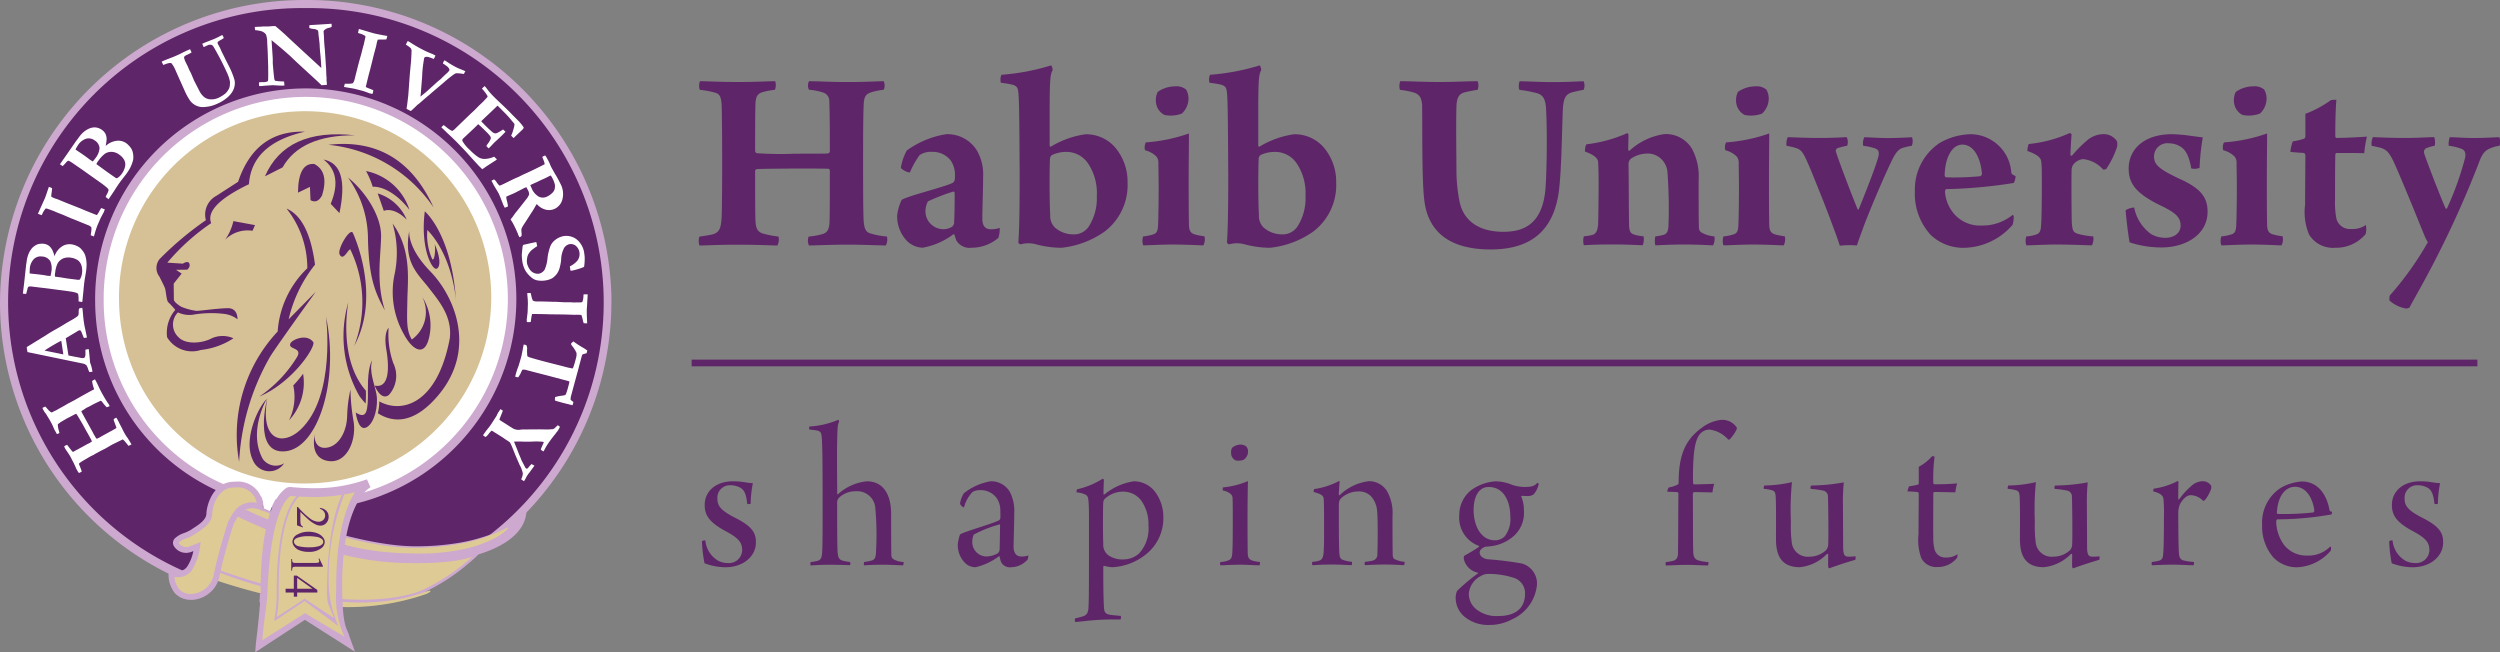<svg xmlns="http://www.w3.org/2000/svg" width="224.098" height="58.47" viewBox="0 0 224.098 58.47">
  <rect x="0" y="0" width="224.098" height="58.47" fill="#808080" stroke="none"/>
  <g id="HU-Logo-HUFC" transform="translate(-72.375 -16)">
    <g id="Group_1888" data-name="Group 1888" transform="translate(72.375 16)">
      <path id="Path_1" data-name="Path 1" d="M54.809,26.8c0-.06,0-.126,0-.183A27.261,27.261,0,0,0,27.411,0,27.272,27.272,0,0,0,.007,26.615v.141C0,26.874,0,26.99,0,27.112v.4a1.316,1.316,0,0,1,.007.174A27.157,27.157,0,0,0,18.946,52.971a3.545,3.545,0,0,0,.751-1.34l.007-.015v-.043c.056-.268.127-.549.2-.888l.048-.168c.342-1.4.753-2.707.759-2.727.1-.352.19-.625.264-.808a4.9,4.9,0,0,1,.533-.88,1.413,1.413,0,0,1,1.154-.549,1.932,1.932,0,0,1,.609.1l.377.155-.018-.4a2.779,2.779,0,0,0-.043-.4A18.49,18.49,0,0,1,19,43.4v-.086A18.084,18.084,0,0,1,21.827,9.824L21.8,9.75a18.641,18.641,0,0,1,14,1.137v.082a18.093,18.093,0,0,1-2.818,33.5l.022.076a18.483,18.483,0,0,1-8.5.634c-1.017,2.091-1.2,5.561-1.2,7.749,0,.283-.019.654-.048,1.06a27.937,27.937,0,0,0,4.149.309A27.257,27.257,0,0,0,54.8,27.69c0-.048,0-.091,0-.141,0-.117.008-.232.008-.357v-.08C54.817,27,54.809,26.9,54.809,26.8Z" transform="translate(0)" fill="#cda8cf"/>
      <path id="Path_2" data-name="Path 2" d="M34.68,7.93a26.348,26.348,0,0,0-7.995,51.556,4.106,4.106,0,0,0,.277-.65l.007-.015v-.043c.056-.268.127-.549.2-.888l.048-.168c.342-1.4.753-2.707.759-2.727.1-.352.19-.625.264-.808a4.9,4.9,0,0,1,.533-.88,1.414,1.414,0,0,1,1.154-.549,1.932,1.932,0,0,1,.61.1l.377.155-.018-.4a2.351,2.351,0,0,0-.381-1.261l1.757.152-.008.074c-1.449,1.878-1.689,6.051-1.689,8.551,0,.073,0,.164-.006.248a27.136,27.136,0,0,0,4.108.312,26.381,26.381,0,1,0,0-52.758Z" transform="translate(-7.268 -7.205)" fill="#5e2568"/>
      <path id="Path_3" data-name="Path 3" d="M93.27,111.8a18.879,18.879,0,1,1,18.881,18.578A18.733,18.733,0,0,1,93.27,111.8" transform="translate(-84.74 -84.694)" fill="#cda8cf" fill-rule="evenodd"/>
      <path id="Path_4" data-name="Path 4" d="M216.692,491.5c0-2.5.237-6.677,1.67-8.552l.008-.074-1.738-.152a2.37,2.37,0,0,1,.377,1.261l.017.4-.373-.155a1.9,1.9,0,0,0-.6-.1,1.392,1.392,0,0,0-1.141.549,4.9,4.9,0,0,0-.527.88c-.073.183-.159.457-.261.808-.006.02-.413,1.328-.751,2.727l-.048.168c-.069.337-.138.62-.194.888v.043Z" transform="translate(-193.399 -438.571)" fill="#fff" fill-rule="evenodd"/>
      <path id="Path_5" data-name="Path 5" d="M101.62,119.426a18.116,18.116,0,1,1,18.117,17.809,17.971,17.971,0,0,1-18.117-17.809" transform="translate(-92.326 -92.317)" fill="#fff" fill-rule="evenodd"/>
      <path id="Path_6" data-name="Path 6" d="M116.67,131.989a16.684,16.684,0,1,1,16.68,16.384,16.533,16.533,0,0,1-16.68-16.384" transform="translate(-106 -105.036)" fill="#d5c195" fill-rule="evenodd"/>
      <path id="Path_7" data-name="Path 7" d="M156.069,137.269a19.2,19.2,0,0,0-3.925,3.537l1.392.091s.457-.316.581-.01-.19.549-.19.549l-1,.014.5.338-.714.9.017,1.427c0,.268.666.648.666.648a5.317,5.317,0,0,0,1.357.366c.428-.007,1.892-.229,2.816-.239s.863.99.863.99a2.466,2.466,0,0,0-1.21-.482,9.7,9.7,0,0,0-2.811.08,2.387,2.387,0,0,1-1.316-.211,1.549,1.549,0,0,0,.07,2.242c.631.649,2.093.549,2.973.072a2.4,2.4,0,0,1,1.932.006,6.613,6.613,0,0,1-2.921,1.047,2.6,2.6,0,0,1-3.027-1.145,3.134,3.134,0,0,1,.736-2.447,7.436,7.436,0,0,0-.629-.685c-.157-.115-.209-1-.287-1.233s-.515-1.075-.515-1.075a1.258,1.258,0,0,1,.044-1.585A28.88,28.88,0,0,1,155.6,137a1.907,1.907,0,0,1,.933-2.18l1.955-1.261q1.555-4.628,6-4.492-4.771,1.072-5.03,4.707-4,1.928-3.384,3.488" transform="translate(-137.144 -117.263)" fill="#5e2568" fill-rule="evenodd"/>
      <path id="Path_8" data-name="Path 8" d="M220.741,217.069l-1.937-.359a4.61,4.61,0,0,1-.744,1.675,2.847,2.847,0,0,1,2.46-.808Z" transform="translate(-197.884 -196.89)" fill="#5e2568" fill-rule="evenodd"/>
      <path id="Path_9" data-name="Path 9" d="M233,215.484a13.574,13.574,0,0,0-3.457,11.677,21.08,21.08,0,0,1,2.716-9.311c.3-.581,4.158-5.927,4.158-5.927l-2.435,2.469a12.281,12.281,0,0,1,2.364-4.9c-.366-2.766-1.207-4.444-2.548-5.022a8.558,8.558,0,0,1,1.859,5.348,8.651,8.651,0,0,0-2.658,5.67" transform="translate(-208.109 -185.769)" fill="#5e2568" fill-rule="evenodd"/>
      <path id="Path_10" data-name="Path 10" d="M256.36,135.435l1.58-.8q1.646-2.9,6.484-2.875-6.158-.672-8.063,3.67" transform="translate(-232.609 -119.632)" fill="#5e2568" fill-rule="evenodd"/>
      <path id="Path_11" data-name="Path 11" d="M317.58,141.15a12.907,12.907,0,0,1,9.43,5.612q-2.9-6.359-9.43-5.612" transform="translate(-288.145 -128.169)" fill="#5e2568" fill-rule="evenodd"/>
      <path id="Path_12" data-name="Path 12" d="M314.964,161.172q.92-4.361-1.424-4.8c1.164.886,1.372,2.212.64,3.967Z" transform="translate(-284.537 -142.069)" fill="#5e2568" fill-rule="evenodd"/>
      <path id="Path_13" data-name="Path 13" d="M289.834,163.905l-.052-1.189-1.072.514c.021-1.791.5-2.652,1.463-2.567q1.342.7.7,2.811c-.285.522-.628.667-1.038.435" transform="translate(-261.999 -145.964)" fill="#5e2568" fill-rule="evenodd"/>
      <path id="Path_14" data-name="Path 14" d="M354.481,167.61a7.077,7.077,0,0,1,.6,1.412s1.537-.183,3.293,2.065a5.159,5.159,0,0,0-3.9-3.475" transform="translate(-321.672 -152.281)" fill="#5e2568" fill-rule="evenodd"/>
      <path id="Path_15" data-name="Path 15" d="M366.489,191.142l-.549-1.572a4.126,4.126,0,0,1,2.6,2.361c-1.028-1.076-1.915-.892-2.043-.788" transform="translate(-332.082 -172.232)" fill="#5e2568" fill-rule="evenodd"/>
      <path id="Path_16" data-name="Path 16" d="M337,173.9a9.432,9.432,0,0,1,1.8,5.542c.084,3.5.653,4.807,1.515,6.372-.81-2.585-.366-4.8-.34-6.633s-1.432-4.055-2.98-5.281" transform="translate(-305.815 -157.995)" fill="#5e2568" fill-rule="evenodd"/>
      <path id="Path_17" data-name="Path 17" d="M380.24,219a9.278,9.278,0,0,1,.2,4.472,7.644,7.644,0,0,0,.791,5.41c.679,1.308,1.746,2.118,2.218.6a4.76,4.76,0,0,0-.544-3.892,3.022,3.022,0,0,1-.938,3.815c-.525-.862-.423-1.829-.4-3.53s.42-4.491-1.33-6.875" transform="translate(-345.052 -198.97)" fill="#5e2568" fill-rule="evenodd"/>
      <path id="Path_18" data-name="Path 18" d="M334.672,305.282c.018-.309.035-.693.018-1.154-2.55-2.908-1.568-7.928-1.568-7.928a10.818,10.818,0,0,0,.993,8.414,7.365,7.365,0,0,0,.556.669" transform="translate(-301.895 -269.11)" fill="#5e2568" fill-rule="evenodd"/>
      <path id="Path_19" data-name="Path 19" d="M370.335,229.658c-2.14-2.2-1.882-3.658-1.882-3.658-.549,2.874.808,3.918,1.757,5.146s2.086,2.561,1.876,4.494c-1.114,5.956-4.326,6.777-6.323,5.671a4.372,4.372,0,0,1-.133,1.06c1.338.852,3.24,1.036,5.488-1.693,3.4-4.129,1.354-8.83-.785-11.021" transform="translate(-331.762 -205.33)" fill="#5e2568" fill-rule="evenodd"/>
      <path id="Path_20" data-name="Path 20" d="M364.31,321.32s-.466.4-.208,1.935.314,3.525-1.043,3.241c0,0,.549,1.411,1.28.833a2.577,2.577,0,0,0,.389-2.844,7.881,7.881,0,0,1-.419-3.165" transform="translate(-329.474 -291.932)" fill="#5e2568" fill-rule="evenodd"/>
      <path id="Path_21" data-name="Path 21" d="M346.2,353.091s-.412.528-.382,2.583-.115,2.734-1.09,2.1c0,0,.2,1.689.938,1.344s1.111-1.968.915-3-.67-1.964-.384-3.035" transform="translate(-312.839 -320.797)" fill="#5e2568" fill-rule="evenodd"/>
      <path id="Path_22" data-name="Path 22" d="M307.367,381.49a12.642,12.642,0,0,0-.3,2.387c-.02,1.238-.624,2.561-1.669,2.82s-1.36-.64-1.206-1.265c0,0-.663,2.335,1.325,2.506,1.516.122,2.367-1.814,2.139-3.488a17.873,17.873,0,0,1-.293-2.96" transform="translate(-275.948 -346.599)" fill="#5e2568" fill-rule="evenodd"/>
      <path id="Path_23" data-name="Path 23" d="M261.007,309.964s.947,7.173-2.315,10.191c-1.533,1.42-3.628,1.034-2.946-2.869,0,0-1.345,5.049,1.6,4.781s4.879-6.311,3.658-12.107" transform="translate(-231.787 -281.611)" fill="#5e2568" fill-rule="evenodd"/>
      <path id="Path_24" data-name="Path 24" d="M243.321,390.9s-1.711,2.911-.366,5.378a1.427,1.427,0,0,0,1.921.4,1.59,1.59,0,0,1-2.818-.325c-.841-1.731.4-4.593,1.268-5.452" transform="translate(-219.406 -355.148)" fill="#5e2568" fill-rule="evenodd"/>
      <path id="Path_25" data-name="Path 25" d="M329.943,227.453s2.615,5.526.125,10.138a10.9,10.9,0,0,0-.331-8.609s.008-.161-.23.129c-.187.244-.5.759-.745.285s.937-2.426,1.18-1.944" transform="translate(-298.315 -206.581)" fill="#5e2568" fill-rule="evenodd"/>
      <path id="Path_26" data-name="Path 26" d="M410.589,207.14s2.4,1.973,2.8,8.015c0,0-.254-3.947-2.569-6.345a5.215,5.215,0,0,0,.442,2.624c.191.172.317-.8.211-1.361.511,1.15.553,2.053.175,2.209s-1.477-1.788-1.058-5.142" transform="translate(-372.512 -188.195)" fill="#5e2568" fill-rule="evenodd"/>
      <path id="Path_27" data-name="Path 27" d="M280.454,367.346a9.623,9.623,0,0,0,.88-1.046,4.951,4.951,0,0,1-1.264,4.18,4.759,4.759,0,0,0,.384-3.133" transform="translate(-254.165 -332.798)" fill="#5e2568" fill-rule="evenodd"/>
      <path id="Path_28" data-name="Path 28" d="M253.885,331.374c.144-.3,1.433-.9,2.034-.091.231.392-1.8,3.579-4.839,4.884a11.617,11.617,0,0,0,3.395-3.567c.5-.886-.9-.624-.59-1.229" transform="translate(-227.837 -300.615)" fill="#5e2568" fill-rule="evenodd"/>
      <path id="Path_29" data-name="Path 29" d="M211.58,556.2c.4-.161.467.034-.132.262a21.418,21.418,0,0,1-11.968.556,56.455,56.455,0,0,1-8.39-2.351l.366-.812s19.642,2.542,20.121,2.345" transform="translate(-173.299 -503.195)" fill="#deca95" fill-rule="evenodd"/>
      <path id="Path_30" data-name="Path 30" d="M206.221,478.829l.254-.589c.392.189,4.182,2.047,6.219,2.744,4.395,1.513,8.4,2.483,11.3,2.483a22.8,22.8,0,0,0,4.125-.345,15.579,15.579,0,0,0,3.161-.926,8.146,8.146,0,0,0,2.183-1.988c.251-.318.457-.513.471-.336.282,2.591-2.763,4.343-7.032,4.9-4.339.563-8.493-1.413-12.53-2.324a20.648,20.648,0,0,1-8.153-3.615" transform="translate(-186.759 -434.5)" fill="#cda8cf" fill-rule="evenodd"/>
      <path id="Path_31" data-name="Path 31" d="M206.23,481.442l.3-.482c.4.183,4.133,1.934,6.169,2.634,4.395,1.514,8.4,2.484,11.3,2.484a22.23,22.23,0,0,0,4.125-.349,14.718,14.718,0,0,0,4.308-1.463c.2-.074-.046.2-.135.283-1.232,1.11-4.176,1.89-5.555,2.064-4.344.556-8.327-.64-12.363-1.563a20.586,20.586,0,0,1-8.153-3.61" transform="translate(-186.963 -436.972)" fill="#deca95" fill-rule="evenodd"/>
      <path id="Path_32" data-name="Path 32" d="M216.749,491.863l.306.464s.124.144-.979,1.047a17.887,17.887,0,0,1-3.942,2.6c-3.83,1.388-7.911,1.116-11.9.211a46.121,46.121,0,0,1-8.314-2.618l1.856-6.05a58.493,58.493,0,0,0,5.756,2.6c4.438,1.523,7.134,2.385,11.457,2.422a18.525,18.525,0,0,0,5.762-.675" transform="translate(-174.005 -442.932)" fill="#cda8cf" fill-rule="evenodd"/>
      <path id="Path_33" data-name="Path 33" d="M206.372,502.323c4.5,1.546,7.276,2.434,11.7,2.462,3.992.038,5.36-.574,5.36-.574a18.012,18.012,0,0,1-4.673,3.078c-2.861,1.064-7.537.988-11.432.057a58.17,58.17,0,0,1-7.6-2.315l1.555-4.99a45.026,45.026,0,0,0,5.1,2.286" transform="translate(-181.095 -454.307)" fill="#deca95" fill-rule="evenodd"/>
      <path id="Path_34" data-name="Path 34" d="M261.395,473.88s-2.561,1.38-2.49,9.546a11,11,0,0,0,.852,4.807l-4.052-2.589L251.7,488.25s.434-3.4.434-4.781.057-7.3,2.048-8.8a.264.264,0,0,1,.225-.074,16.019,16.019,0,0,0,6.988-.712" transform="translate(-228.369 -430.539)" fill="#deca95" fill-rule="evenodd"/>
      <path id="Path_35" data-name="Path 35" d="M246.78,485.356l.059-.8c.011-.091.425-3.4.425-4.747,0-2.776.287-7.624,2.185-9.092a.659.659,0,0,1,.453-.176h.069l.128.016c.39.033,1.056.091,1.89.091a13.707,13.707,0,0,0,4.8-.794l.323.713c-.017.011-2.577,1.258-2.54,8.99.031,3.795.477,3.613.64,4.345l.511,1.411-4.49-2.865Zm4.457-3.5,3.535,2.1a8.652,8.652,0,0,1-.732-4.178c-.037-4.977.891-7.518,1.679-8.765a15.905,15.905,0,0,1-3.73.423h0c-.867,0-1.549-.062-1.958-.091l-.091-.011c-1.183.9-1.872,4.069-2.06,8.47-.067,1.605-.274,2.127-.469,4.474Z" transform="translate(-223.901 -426.887)" fill="#cda8cf"/>
      <path id="Path_36" data-name="Path 36" d="M268.246,492.89l-2.716,1.8.016-.183a13.667,13.667,0,0,0,.2-2.561c0-4.329.685-7.378,1.921-8.6l.119.125c-1.2,1.181-1.869,4.19-1.869,8.469a12.07,12.07,0,0,1-.178,2.4l2.512-1.654,2.635,1.738c-.448-1.23-.65-1.139-.64-2.52.053-3.69.466-6.7,1.422-8.7l.155.075a20.424,20.424,0,0,0-1.395,8.62,10.51,10.51,0,0,0,.843,3.235Z" transform="translate(-240.941 -439.016)" fill="#cda8cf"/>
      <path id="Path_37" data-name="Path 37" d="M169.9,483.009c.067-.3.133-.6.209-.9a.605.605,0,0,1,.042-.183c.344-1.424.755-2.735.755-2.735.1-.333.188-.634.268-.839a5.868,5.868,0,0,1,.559-.939,1.829,1.829,0,0,1,2.049-.526,2.036,2.036,0,0,0-2.5-1.966c-1.493.122-2.012,1.808-2.039,2.6s-.942,1.251-1.447,1.616c-.52.358-1.14.415-1.47.783-.348.366.448,1.059,1.215.775l.6-.231a4.8,4.8,0,0,1-.706,1.988,1.517,1.517,0,0,1-1.6.409s-.138,2.175,1.882,2.113a2.439,2.439,0,0,0,2.179-1.953v-.022" transform="translate(-150.474 -431.477)" fill="#deca95" fill-rule="evenodd"/>
      <path id="Path_38" data-name="Path 38" d="M165.091,482.716h0a1.935,1.935,0,0,1-1.463-.57,2.648,2.648,0,0,1-.586-1.822l.018-.336.325.1a1.552,1.552,0,0,0,.451.067,1.013,1.013,0,0,0,.851-.384,3.847,3.847,0,0,0,.573-1.423l-.163.068a1.363,1.363,0,0,1-.47.091,1.262,1.262,0,0,1-1.131-.646.57.57,0,0,1,.086-.633,2.238,2.238,0,0,1,.854-.5,3.333,3.333,0,0,0,.672-.328,3.238,3.238,0,0,1,.274-.183c.465-.309,1.035-.7,1.051-1.224.03-.873.63-2.715,2.278-2.854.108-.006.224-.014.326-.014a2.224,2.224,0,0,1,2.459,2.236l.017.4-.373-.155a1.9,1.9,0,0,0-.6-.1,1.393,1.393,0,0,0-1.141.549,4.889,4.889,0,0,0-.527.881c-.073.183-.159.457-.261.807-.006.02-.413,1.328-.751,2.727l-.048.168c-.069.337-.138.62-.194.888v.043l-.007.015a2.662,2.662,0,0,1-2.423,2.136Zm-1.523-2.056a1.941,1.941,0,0,0,.443,1.13,1.392,1.392,0,0,0,1.08.4h.076a2.186,2.186,0,0,0,1.935-1.738v-.025c.059-.274.124-.563.2-.894a.887.887,0,0,1,.051-.226c.343-1.4.753-2.71.755-2.724.106-.366.195-.656.274-.856l.009-.016a5.449,5.449,0,0,1,.59-.987,1.921,1.921,0,0,1,1.555-.744,2.26,2.26,0,0,1,.405.034,1.734,1.734,0,0,0-1.906-1.372c-.082,0-.183,0-.283.008-1.306.113-1.775,1.635-1.8,2.358-.016.795-.748,1.28-1.28,1.636-.1.061-.183.121-.267.177a3.339,3.339,0,0,1-.782.388,1.863,1.863,0,0,0-.653.366c-.005.006-.016.02,0,.07a.771.771,0,0,0,.658.336.82.82,0,0,0,.283-.05l1-.39-.051.429a5.054,5.054,0,0,1-.755,2.123,1.529,1.529,0,0,1-1.269.594A1.413,1.413,0,0,1,163.568,480.66Z" transform="translate(-147.93 -428.949)" fill="#cda8cf"/>
      <path id="Path_39" data-name="Path 39" d="M288.268,498.729l-.538-.193V496.89h.08a7.135,7.135,0,0,0,1.077,1.025,1.382,1.382,0,0,0,.765.3.609.609,0,0,0,.435-.167.515.515,0,0,0,.167-.384.65.65,0,0,0-.114-.37.792.792,0,0,0-.357-.248v-.068a.907.907,0,0,1,.581.261.721.721,0,0,1,.2.531.787.787,0,0,1-.214.562.69.69,0,0,1-.522.23,1,1,0,0,1-.414-.1,2.77,2.77,0,0,1-.709-.492c-.372-.342-.59-.549-.672-.64v.732a1.622,1.622,0,0,0,.019.309.522.522,0,0,0,.063.161.43.43,0,0,0,.148.123Z" transform="translate(-261.107 -451.445)" fill="#5e2568"/>
      <path id="Path_40" data-name="Path 40" d="M284.727,521.156a2.126,2.126,0,0,1,.817.148,1.188,1.188,0,0,1,.509.386.687.687,0,0,1,.135.381.742.742,0,0,1-.329.576,1.759,1.759,0,0,1-1.1.313,2.227,2.227,0,0,1-.823-.134,1.032,1.032,0,0,1-.485-.358.7.7,0,0,1-.159-.42.76.76,0,0,1,.467-.656A1.933,1.933,0,0,1,284.727,521.156Zm-.054.4a2.581,2.581,0,0,0-.936.143c-.209.08-.311.191-.311.35a.342.342,0,0,0,.1.227.594.594,0,0,0,.334.183,4.006,4.006,0,0,0,.994.091,2.706,2.706,0,0,0,.794-.1.708.708,0,0,0,.334-.193.3.3,0,0,0,.069-.2.329.329,0,0,0-.126-.252,1.058,1.058,0,0,0-.54-.2,4.455,4.455,0,0,0-.719-.05Z" transform="translate(-257.078 -473.491)" fill="#5e2568"/>
      <path id="Path_41" data-name="Path 41" d="M284.671,547.29l.329.68v.065h-2.353a1.106,1.106,0,0,0-.287.021.141.141,0,0,0-.091.081.6.6,0,0,0-.03.251h-.078v-1.045h.077a.6.6,0,0,0,.03.253.183.183,0,0,0,.077.078,1.07,1.07,0,0,0,.3.021h1.511a2.415,2.415,0,0,0,.391-.017.162.162,0,0,0,.091-.052.182.182,0,0,0,.032-.091.467.467,0,0,0-.069-.209Z" transform="translate(-256.053 -497.235)" fill="#5e2568"/>
      <path id="Path_42" data-name="Path 42" d="M277.8,566.031h-.3v-.373h-.736v-.341h.736V564.14h.264l1.842,1.289v.229H277.8Zm0-.711h1.372l-1.372-.977Z" transform="translate(-251.162 -512.544)" fill="#5e2568"/>
      <path id="Path_43" data-name="Path 43" d="M32.23,60.9a2.207,2.207,0,0,1-.271.123l-.33-.408c-.046-.048-.1-.1-.178-.169l-.933.457c-.32.183-.555.327-.725.412l-.093.046c-.1.045-.354.183-.755.4l-.093.064-.315.152-.31.183-.157.091a4.946,4.946,0,0,0-.477.3.512.512,0,0,0-.076.08.5.5,0,0,0,.019.072c.013.02.02.052.033.072a2.752,2.752,0,0,0,.132.325l.015.065a.967.967,0,0,1,.056.161.537.537,0,0,1-.133.079.318.318,0,0,1-.131.046c-.031-.039-.077-.11-.127-.191s-.082-.148-.1-.177c-.13-.311-.24-.537-.315-.681-.043-.063-.068-.129-.108-.2a1.691,1.691,0,0,0-.093-.183c-.041-.08-.157-.267-.357-.56a.814.814,0,0,1-.1-.149,2.35,2.35,0,0,1-.118-.23A.557.557,0,0,0,26.293,61c.047-.015.1-.039.164-.065l.457.587a.125.125,0,0,0,.147.016l.126-.08.064-.035.156-.081.127-.067.028-.011a.093.093,0,0,1,.063-.041l.463-.252c.043-.026.072-.048.1-.06l.115-.058c.04-.015.085-.04.127-.06s.12-.076.249-.148c-.023-.073-.05-.138-.067-.183l-.3-.541-.147-.258-.358-.652-.37-.62a1.531,1.531,0,0,0-.172-.247c-.086.041-.29.146-.615.32l-.166.079-.608.356-.229.176a.122.122,0,0,0-.024.08,2.571,2.571,0,0,0,.113.575,1.41,1.41,0,0,1,.032.149.879.879,0,0,1-.222.086.294.294,0,0,1-.056-.091l-.193-.345a5.054,5.054,0,0,0-.334-.7c-.027-.056-.052-.091-.069-.126l-.278-.457a.561.561,0,0,0-.073-.116,1.383,1.383,0,0,1-.177-.251c-.038-.069-.077-.148-.123-.252a2.2,2.2,0,0,1,.263-.126c.17.194.285.324.337.376a1.362,1.362,0,0,0,.2.154l.078-.019.073-.032.082-.054.053-.024a.86.86,0,0,0,.121-.049l.093-.051c.1-.06.166-.1.18-.107l.463-.253.339-.2L26.989,57c.113-.056.323-.183.648-.366l.516-.289.428-.232c.081-.05.177-.091.294-.154a.868.868,0,0,0-.044-.162,2.938,2.938,0,0,1-.134-.587l.255-.152c.052.1.086.152.093.168a4.5,4.5,0,0,1,.2.405,9.163,9.163,0,0,0,.5.962,7.458,7.458,0,0,0,.469.736.407.407,0,0,1,.048.136,1.117,1.117,0,0,1-.261.1l-.218-.241-.2-.257a1.225,1.225,0,0,1-.093-.091,10.682,10.682,0,0,0-1,.5l-.321.152a3.73,3.73,0,0,1-.441.284,2.686,2.686,0,0,0,.141.291l.926,1.677.013.039.007.023a.317.317,0,0,1,.035.056c.038.059.068.115.1.158l.052.1a.55.55,0,0,0,.115.138l.278-.134.046-.023a1.1,1.1,0,0,1,.12-.077l1.125-.618c.061-.036.125-.074.185-.115l.006-.042-.216-.584c-.011-.033-.015-.053-.019-.066a.205.205,0,0,1-.006-.1c.046-.039.084-.063.1-.077l.141-.057c.049.091.093.159.126.221s.054.107.081.147a.508.508,0,0,1,.026.068l.271.517c.056.125.143.3.263.511l.047.08c.066.1.1.154.11.166C31.908,60.353,32.046,60.579,32.23,60.9ZM28.718,54.29a3.631,3.631,0,0,0-.139-.559l-.06-.159c-.056-.646-.1-1.047-.12-1.215a.54.54,0,0,0-.1.008c-.041.009-.1.017-.2.037V52.7a.761.761,0,0,1-.05.375.192.192,0,0,1-.147.081.911.911,0,0,1-.3-.035c-.537-.1-.878-.163-1.025-.2l-.242-1.546.757-.447.37-.225a.321.321,0,0,1,.11-.037.142.142,0,0,1,.093.026.729.729,0,0,1,.116.222l.174.434a1.65,1.65,0,0,0,.278-.029l-.036-.2-.144-.685c-.023-.091-.053-.25-.085-.457s-.055-.408-.077-.659-.041-.466-.071-.663a.716.716,0,0,0-.093.01c-.04.008-.111.026-.2.051a1.549,1.549,0,0,0-.031.374.549.549,0,0,1-.047.253.755.755,0,0,1-.185.155,4.536,4.536,0,0,1-.493.3c-.244.14-.422.242-.538.315-.2.127-.463.283-.777.457s-.648.378-.974.591l-1.576.969-.069.048.021.183c.018.081.031.167.05.259l2.707.561,2.3.477a.751.751,0,0,1,.264.134,1.182,1.182,0,0,1,.164.366c.049.122.087.209.109.257l.287-.037Zm-2.6-1.463c-.093-.64-.15-1.006-.169-1.121l-.017-.1c-.239.116-.5.265-.807.444s-.528.326-.691.435Zm1.8-5.65c.033-.41.07-.755.115-1.049l.116-.689a4.936,4.936,0,0,0,.054-.7,2.946,2.946,0,0,0-.11-.75,1.49,1.49,0,0,0-.315-.537,1,1,0,0,0-.37-.306,1.717,1.717,0,0,0-.555-.183,1.226,1.226,0,0,0-.874.2,1.673,1.673,0,0,0-.648.868,3.113,3.113,0,0,0-.2-.561,1.23,1.23,0,0,0-.313-.386,1.025,1.025,0,0,0-.44-.171,1.511,1.511,0,0,0-.439.014.988.988,0,0,0-.4.183,1.044,1.044,0,0,0-.319.316,1.6,1.6,0,0,0-.185.313,2.733,2.733,0,0,0-.193.664l-.035.258c-.023.117-.027.183-.033.213a.5.5,0,0,0-.007.1l-.02.157-.145,1.335-.111.915.294.03c.058-.209.093-.341.108-.393a.446.446,0,0,1,.084-.235c.018-.016.027-.03.044-.034a1.128,1.128,0,0,1,.39.014c.771.091,1.245.145,1.432.171l1.751.234a4.375,4.375,0,0,1,.671.13.742.742,0,0,1,.177.1,2.06,2.06,0,0,1,.044.44c0,.091,0,.173,0,.239l.332.059c.056-.532.087-.845.1-.963Zm-2.953-1.362a3.676,3.676,0,0,0,.077-.382,1.594,1.594,0,0,0-.093-.958.894.894,0,0,0-.74-.421.868.868,0,0,0-.7.2,1.349,1.349,0,0,0-.393.855c-.007.115-.017.274-.017.457.066.014.153.024.273.037.238.019.56.059.985.114l.349.064a2.135,2.135,0,0,1,.264.028Zm2.63.305a1.306,1.306,0,0,0,.185-.479,1.665,1.665,0,0,0-.034-.775.944.944,0,0,0-.334-.484,1.505,1.505,0,0,0-.62-.225,1.324,1.324,0,0,0-.659.057,1.062,1.062,0,0,0-.513.434,2.356,2.356,0,0,0-.23.851.833.833,0,0,0-.013.359l.5.066.608.1.95.119A.538.538,0,0,0,27.6,46.12ZM28.96,41.9c.083-.264.15-.467.2-.6l.292-.67c.15-.292.237-.451.256-.486a.552.552,0,0,0,.051-.091,1,1,0,0,1,.05-.141.341.341,0,0,1,.03-.081.754.754,0,0,0-.133-.053.953.953,0,0,0-.2-.063c-.074.124-.118.2-.131.218a2.3,2.3,0,0,1-.243.4.2.2,0,0,1-.093-.025l-.146-.056-.775-.308-.507-.216-1.018-.4c-.237-.091-.567-.23-1-.41a2.848,2.848,0,0,1-.278-.091,1.608,1.608,0,0,1-.278-.143,1.984,1.984,0,0,1,.036-.366c.019-.141.033-.274.039-.389-.066-.03-.127-.056-.167-.079l-.122-.039c-.019.05-.056.167-.121.352-.113.341-.2.59-.263.732-.014.033-.054.118-.115.25l-.484,1.077.337.127c.019-.031.04-.08.063-.127a1.757,1.757,0,0,1,.305-.477,1.061,1.061,0,0,1,.138.024l.168.058.447.166.2.091.511.2c.016,0,.278.119.779.336l.214.08.875.357.455.183a.659.659,0,0,1,.3.2,1.518,1.518,0,0,1-.019.424c-.021.129-.031.224-.041.281l.285.112c.016-.048.052-.162.1-.337Zm1.749-3.784c.226-.346.42-.64.6-.878l.427-.549a4.5,4.5,0,0,0,.383-.6,3.315,3.315,0,0,0,.257-.7,1.746,1.746,0,0,0-.021-.626,1.128,1.128,0,0,0-.185-.443,2.056,2.056,0,0,0-.4-.417,1.246,1.246,0,0,0-.874-.222,1.758,1.758,0,0,0-.984.466A4.351,4.351,0,0,0,30,33.552a1.177,1.177,0,0,0-.1-.486,1.009,1.009,0,0,0-.307-.354,1.219,1.219,0,0,0-.385-.192,1.1,1.1,0,0,0-.433-.032,1.383,1.383,0,0,0-.433.139,2.545,2.545,0,0,0-.311.192,2.446,2.446,0,0,0-.481.5l-.156.214c-.076.091-.115.152-.134.177a.326.326,0,0,0-.057.08l-.093.132-.768,1.108-.529.756.25.166.283-.3a.534.534,0,0,1,.185-.169.083.083,0,0,1,.061-.01,1.989,1.989,0,0,1,.336.19c.635.435,1.031.705,1.172.814l1.44,1.018a6.2,6.2,0,0,1,.535.429.72.72,0,0,1,.106.165,1.577,1.577,0,0,1-.17.409c-.04.083-.076.159-.1.219l.264.2c.292-.432.475-.7.536-.794Zm-1.961-2.576a2.557,2.557,0,0,0,.247-.3,1.635,1.635,0,0,0,.37-.891.889.889,0,0,0-.457-.715.864.864,0,0,0-.713-.147,1.356,1.356,0,0,0-.754.573,4.41,4.41,0,0,0-.233.4c.053.041.126.086.22.155.2.128.473.309.809.558l.278.211C28.572,35.414,28.642,35.463,28.748,35.536Zm2.178,1.5a1.267,1.267,0,0,0,.384-.34,1.7,1.7,0,0,0,.34-.7.859.859,0,0,0-.067-.584,1.352,1.352,0,0,0-.442-.487,1.2,1.2,0,0,0-.609-.251,1.064,1.064,0,0,0-.657.143,2.658,2.658,0,0,0-.607.64,1.186,1.186,0,0,0-.185.311l.414.3.5.366.778.544a.412.412,0,0,0,.154.059Zm4.306-10.214q.447-.176.581-.091a2.623,2.623,0,0,1,.39.691l.8,1.789a5.559,5.559,0,0,0,.415.774,1.436,1.436,0,0,0,1.415.657,3.038,3.038,0,0,0,1.081-.286,3.39,3.39,0,0,0,.85-.515,2.112,2.112,0,0,0,.516-.579,1.556,1.556,0,0,0,.205-.6,1.332,1.332,0,0,0-.031-.472,7.286,7.286,0,0,0-.411-1.049l-.38-.746c-.087-.183-.177-.366-.264-.539a.768.768,0,0,1-.077-.154,2.158,2.158,0,0,1-.093-.208c-.068-.152-.126-.259-.159-.32a1.286,1.286,0,0,1-.1-.193.176.176,0,0,1-.012-.159,1.315,1.315,0,0,1,.26-.177,1.53,1.53,0,0,0,.278-.176.272.272,0,0,0-.034-.107.587.587,0,0,0-.093-.161l-.067.018a6.715,6.715,0,0,1-.691.341l-.74.287-.3.129.121.294.056-.012.351-.164a.479.479,0,0,1,.335,0c.067.026.134.114.213.262l.106.183c.412.732.752,1.395,1.018,2a3.227,3.227,0,0,1,.278.8,1.814,1.814,0,0,1-.02.47.755.755,0,0,1-.133.315,1.207,1.207,0,0,1-.269.327,2.975,2.975,0,0,1-.64.391,1.509,1.509,0,0,1-.7.118.97.97,0,0,1-.484-.161,1.6,1.6,0,0,1-.491-.6l-.47-.915-.278-.66-.154-.291-.15-.355-.068-.135c-.026-.048-.056-.11-.093-.189a1.508,1.508,0,0,1-.161-.467c.023-.072.1-.145.251-.208a3.172,3.172,0,0,0,.425-.221l-.007-.028-.107-.219-.026-.049a2.469,2.469,0,0,1-.3.137c-.15.069-.317.151-.506.248s-.391.183-.591.269c-.06.027-.26.107-.6.234-.138.057-.278.112-.405.166-.046.025-.093.045-.142.07l.148.291A.746.746,0,0,0,35.231,26.822Zm8.648-2.969a.964.964,0,0,1,.33.206.365.365,0,0,1,.1.164,2.212,2.212,0,0,1,.084.656l.046.835.042,1.33v.236c0,.091.011.359,0,.8,0,.147-.012.241-.061.274a1,1,0,0,1-.409.067h-.164a1.209,1.209,0,0,0-.193.023v.151c0,.049.012.1.012.167a.72.72,0,0,0,.145.012l.239-.022c.147-.015.441-.037.882-.059.472.031.757.045.843.038l.164-.011-.031-.344a.842.842,0,0,0-.11-.024,3.394,3.394,0,0,1-.707-.063c-.025-.056-.043-.1-.056-.123a1.194,1.194,0,0,1-.019-.153c-.035-.262-.06-.5-.078-.726l-.046-.534v-.291c0-.1,0-.19-.009-.284l-.1-1.525.7.583c.288.237.606.517.962.833l.536.511.727.673,1.042.954.52.49.473-.034-.011-.22c0-.022-.008-.091-.023-.2l.007-.22-.022-.217-.018-.5a1.655,1.655,0,0,0-.013-.221l-.093-1.439c0-.091-.016-.177-.019-.247-.03-.231-.05-.549-.068-.943-.006-.183-.016-.295-.016-.346-.013-.1-.018-.156-.018-.174a.249.249,0,0,1,.033-.153,2.11,2.11,0,0,1,.21-.157,1.8,1.8,0,0,1,.3-.091.619.619,0,0,0,.185-.082l-.016-.267c-.054,0-.106,0-.173.01l-.9.059-.819.049-.1.018v.242a1.309,1.309,0,0,0,.34.084.77.77,0,0,1,.41.124c.041.036.061.141.068.319,0,.059.031.263.071.617a5.521,5.521,0,0,1,.046.616c.018.227.033.423.051.584s.036.386.055.665l.031.475v.1c-1.744-1.6-2.754-2.533-3.035-2.8s-.64-.59-1.085-.958H45c-.03,0-.1.006-.256.019s-.23.015-.254.019a.666.666,0,0,1-.093,0c-.166,0-.254,0-.293,0-.059,0-.185.008-.345.024h-.118l-.363.018.031.287a3.115,3.115,0,0,1,.57.1Zm7.751,5.06c.278.043.488.079.634.111l.714.183c.313.105.483.175.522.188a.714.714,0,0,0,.1.037c.009,0,.071.011.154.029a.466.466,0,0,1,.075.014c.02-.059.031-.1.044-.135a1.559,1.559,0,0,0,.029-.2c-.13-.055-.212-.084-.231-.1a3.074,3.074,0,0,1-.439-.183.271.271,0,0,1,.015-.091l.038-.155.194-.8.144-.53.263-1.055c.057-.244.15-.584.273-1.031.01-.077.033-.166.057-.287a1.747,1.747,0,0,1,.093-.3c.093,0,.223-.014.37-.008s.278-.005.4-.011c.019-.076.036-.134.05-.183a.769.769,0,0,0,.027-.124c-.054-.013-.175-.033-.37-.067-.357-.069-.615-.117-.771-.156l-.268-.074-1.137-.335-.076.359a.762.762,0,0,0,.137.046,1.676,1.676,0,0,1,.52.231.872.872,0,0,1,0,.133l-.043.176-.1.457-.065.209-.132.531c0,.016-.077.285-.227.81l-.056.216-.231.905-.118.476a.767.767,0,0,1-.158.321,1.629,1.629,0,0,1-.434.042h-.278l-.073.287Zm5.341-3.76a1.351,1.351,0,0,1,.291.23.463.463,0,0,1,.073.2c0,.042-.009.347-.043.907L57.179,27.7l-.138,1.9c-.064.549-.1.861-.118.95s-.026.175-.036.262a1.579,1.579,0,0,0,.2.107.985.985,0,0,0,.185.091c.123-.1.33-.3.623-.582l.074-.046c.23-.2.37-.315.4-.346.137-.124.278-.237.39-.338a4.354,4.354,0,0,0,.346-.294l1.119-.951a10.543,10.543,0,0,1,.947-.757.559.559,0,0,1,.17-.069,3.979,3.979,0,0,1,.678.066.662.662,0,0,0,.068-.134l.07-.117c-.093-.042-.22-.091-.37-.155a4.58,4.58,0,0,1-.538-.242c-.2-.109-.4-.221-.6-.354s-.324-.207-.364-.228a1.389,1.389,0,0,0-.1.16.453.453,0,0,0-.036.128c.036.028.087.056.137.091a.763.763,0,0,1,.124.091.8.8,0,0,1,.292.285.153.153,0,0,1,.012.158.949.949,0,0,1-.212.241c-.1.091-.243.228-.427.4a1.649,1.649,0,0,1-.127.13l-.246.2-1.071.967-.5.407c.026-.2.045-.407.059-.635l.093-1.154a9.816,9.816,0,0,1,.111-1.229l.056-.376a.158.158,0,0,1,.033-.085.142.142,0,0,1,.084-.073.566.566,0,0,1,.306.013c.043.009.2.066.457.162.013-.02.059-.124.15-.3l-.264-.142c-.093-.03-.219-.082-.387-.155-.23-.1-.38-.173-.452-.214a11.954,11.954,0,0,1-1.163-.672c-.03-.014-.1-.061-.222-.13l-.172.316Zm6.67,3.841c.047.05.077.1.12.141a2.561,2.561,0,0,1,.278.366c.024.038.053.078.066.1a.189.189,0,0,1,.042.131.729.729,0,0,0-.051.065l-.348.373-.339.321-.463.471-.344.317L61.48,32.365l-.086.085c-.087.081-.144.139-.172.17a.883.883,0,0,1-.252.177,2.436,2.436,0,0,1-.507-.333,2.46,2.46,0,0,0-.257-.193l-.206.2.364.344.119.123c.362.327.648.605.886.845.463.472.853.883,1.163,1.235.451.5.734.8.833.915.074.071.185.173.308.3l.392-.274.668-.433.114-.066a1.133,1.133,0,0,1,.14-.109,1.229,1.229,0,0,0-.1-.1,1.2,1.2,0,0,0-.156-.145,2.124,2.124,0,0,1-.882.2,1.027,1.027,0,0,1-.545-.165,5,5,0,0,1-.746-.64,3.351,3.351,0,0,1-.665-.8.225.225,0,0,1,.075-.235l.648-.608c.165-.152.361-.337.592-.565a.847.847,0,0,1,.1-.1c.166.133.391.35.683.64a3.494,3.494,0,0,1,.408.457.29.29,0,0,1,.033.194,1.654,1.654,0,0,1-.248.438,2.476,2.476,0,0,0-.149.226l.206.214.064-.059c.06-.059.15-.144.252-.261.118-.12.2-.209.252-.257s.093-.082.146-.132.2-.183.407-.382c.093-.091.227-.218.394-.4l-.173-.165-.046-.041a4.05,4.05,0,0,1-.538.316.41.41,0,0,1-.219.031.974.974,0,0,1-.33-.225c-.161-.138-.415-.379-.752-.727-.036-.038-.073-.084-.117-.138l.37-.357.505-.473c.339-.328.536-.512.583-.564.19.183.4.4.64.64.207.207.393.413.555.61.093.116.148.177.164.2a1.084,1.084,0,0,1,.164.213,1.871,1.871,0,0,1-.093.45l-.1.328c-.045.108-.082.183-.106.243a1.412,1.412,0,0,0,.093.109l.125.115c.026-.025.054-.041.057-.049l.119-.123.626-.593a.282.282,0,0,0,.1-.2,4.327,4.327,0,0,0-.47-.574l-.528-.531c-.347-.366-.74-.744-1.194-1.169-.3-.284-.476-.457-.544-.531a5.294,5.294,0,0,1-.5-.573c-.064-.091-.157-.2-.26-.321Zm.977,8.2a1.211,1.211,0,0,0-.126.069l.093.159a4.013,4.013,0,0,0,.223.409l.293.494c.014.027.037.073.072.138.047.1.173.421.389.972l.08.152c.006.015.019.042.043.091a2.108,2.108,0,0,0,.291-.119A3.6,3.6,0,0,0,65.867,39a1.008,1.008,0,0,1-.038-.317l.718-.312.817-.42a2.367,2.367,0,0,1,.262-.112c.06.113.1.2.134.248a.8.8,0,0,1,.109.416,1.69,1.69,0,0,1-.286.457c-.4.519-.69.887-.878,1.111-.069.091-.176.228-.306.422l-.185.233a1.521,1.521,0,0,0,.093.159c.088.142.134.222.147.248l.185.373c.055.114.1.216.133.3l.07.147.068.2.048.073.04.1a.344.344,0,0,0,.093-.037.381.381,0,0,0,.1-.074,1.169,1.169,0,0,0,0-.314,1.276,1.276,0,0,1,0-.35,3.509,3.509,0,0,1,.3-.506l.682-1.059c.07-.108.16-.255.252-.428.05-.083.093-.151.134-.208a1.576,1.576,0,0,0,.827.51,1.206,1.206,0,0,0,.8-.091,1.286,1.286,0,0,0,.678-.877,1.916,1.916,0,0,0-.2-1.391,9.82,9.82,0,0,0-.493-.894l-.251-.447-.1-.192c-.011-.015-.048-.115-.127-.3s-.145-.285-.174-.337a2.12,2.12,0,0,0-.2-.331l-.047.007-.22.112c.023.072.081.213.16.42l.06.235c-.14.078-.468.244-.983.495-.239.114-.488.232-.763.357l-.206.091-.349.177-.457.2-.824.405c-.209.1-.327.155-.363.169a.813.813,0,0,1-.123.025,1.988,1.988,0,0,1-.248-.3.79.79,0,0,0-.219-.245.653.653,0,0,0-.116.042Zm3.358.457c.048.124.093.207.115.262a1.5,1.5,0,0,0,.669.784.835.835,0,0,0,.74-.032,1.532,1.532,0,0,0,.4-.274.874.874,0,0,0,.236-.309,1.085,1.085,0,0,0,.046-.466,2.088,2.088,0,0,0-.206-.549,1.391,1.391,0,0,0-.167-.28l-.069.025-.493.249-.317.137-.405.2c-.116.047-.262.117-.45.2Zm4.878,6.685a3.111,3.111,0,0,0-.044-.587,1.882,1.882,0,0,0-.723-1.27,1.532,1.532,0,0,0-1.187-.246,1.7,1.7,0,0,0-.642.294,1.455,1.455,0,0,0-.47.562,4.37,4.37,0,0,0-.269,1.119,3.34,3.34,0,0,1-.243.994.8.8,0,0,1-.506.384.847.847,0,0,1-.492-.075.881.881,0,0,1-.387-.36,1.5,1.5,0,0,1-.2-.466,1.228,1.228,0,0,1,0-.468.956.956,0,0,1,.127-.4,1.645,1.645,0,0,1,.278-.34,5.431,5.431,0,0,1,.5-.356l-.08-.366-.156.028c-.071.014-.193.041-.37.077-.337.08-.52.121-.555.123L67.389,43c-.036.016-.063.033-.067.051a.873.873,0,0,0-.053.274l-.052.514a3.776,3.776,0,0,0,.052.691,2.488,2.488,0,0,0,.214.686,2.024,2.024,0,0,0,.342.48,2.588,2.588,0,0,0,.365.324,1.164,1.164,0,0,0,.42.174,2.175,2.175,0,0,0,.785-.005,1.734,1.734,0,0,0,.566-.2,1.645,1.645,0,0,0,.423-.42,1.715,1.715,0,0,0,.249-.6,3.776,3.776,0,0,0,.111-.64,2.351,2.351,0,0,1,.271-1.053.772.772,0,0,1,.463-.327.693.693,0,0,1,.561.131.95.95,0,0,1,.339.575.976.976,0,0,1-.193.788,2.178,2.178,0,0,1-.657.494v.047l.043.3.017.038a.842.842,0,0,0,.158-.009,6.279,6.279,0,0,0,.648-.175c.18-.062.317-.113.405-.155a5.1,5.1,0,0,0,.055-.645Zm-5.125,3.335c.026.274.032.491.032.634l-.024.732c-.039.326-.059.51-.062.549a.84.84,0,0,0-.019.1c0,.014,0,.066.007.157v.077c.065.006.11.014.141.014.057,0,.131-.007.207-.014.026-.145.039-.231.039-.253a4.088,4.088,0,0,1,.084-.457c.043,0,.074-.008.093-.008h.161l.833.012.555.018,1.1.012c.25.005.61.015,1.081.034a2.28,2.28,0,0,1,.285-.006,1.349,1.349,0,0,1,.316.027,2.986,2.986,0,0,1,.106.35,2.046,2.046,0,0,0,.1.376c.07.007.13.015.178.015h.132c0-.053-.006-.183-.015-.379-.021-.366-.021-.617-.021-.776a2.351,2.351,0,0,1,.017-.274l.067-1.172h-.364a.651.651,0,0,0-.017.146,1.566,1.566,0,0,1-.106.549.946.946,0,0,1-.139.027h-.177l-.474.008-.218-.016h-.555c-.016,0-.294-.017-.846-.045H70l-.949-.028h-.489a.727.727,0,0,1-.354-.08,1.652,1.652,0,0,1-.132-.405c-.03-.129-.05-.215-.066-.274l-.3,0a2.714,2.714,0,0,0,.019.345Zm5.076,4.61a8.29,8.29,0,0,1-.961-.618.934.934,0,0,0-.216.2c-.007.036.022.091.082.183a2.529,2.529,0,0,1,.41.653,1.292,1.292,0,0,1-.063.518,7.1,7.1,0,0,1-.242.8.066.066,0,0,1-.032.048.077.077,0,0,1-.063.012,6.906,6.906,0,0,1-.767-.179l-1.524-.387c-.7-.183-1.208-.326-1.532-.429a.608.608,0,0,1-.185-.1,4.014,4.014,0,0,1-.024-.623.579.579,0,0,0-.077-.373l-.035-.006-.093-.023c-.02,0-.054-.014-.093-.021-.013.048-.036.144-.063.3-.073.394-.123.636-.14.715-.137.5-.237.845-.311,1.03a6.39,6.39,0,0,0-.219.69,1.181,1.181,0,0,1-.037.145c.046.018.077.032.1.039a1.5,1.5,0,0,0,.177.021,1.524,1.524,0,0,0,.123-.192,1.656,1.656,0,0,0,.14-.274,1.346,1.346,0,0,1,.12-.22,1.139,1.139,0,0,1,.43.06l.527.139,1.275.327,1.176.313.548.145a1.436,1.436,0,0,1,.25.084,2.8,2.8,0,0,1-.062.284,7.794,7.794,0,0,1-.248.83.233.233,0,0,1-.093.1,2.26,2.26,0,0,1-.37.067,2.561,2.561,0,0,0-.51.112,1.417,1.417,0,0,0-.019.3,1.467,1.467,0,0,0,.185.068l.2.055.354.1c.38.091.659.162.839.209.017-.05.025-.091.036-.117l.046-.174a.759.759,0,0,0-.1-.07.806.806,0,0,1-.163-.159l.03-.247.332-1.229.244-.894.132-.487.015-.075c.043-.16.093-.341.15-.549.083-.326.137-.5.151-.54a1.919,1.919,0,0,1,.306-.1.28.28,0,0,0,.08-.022l.067-.245Zm-2.268,6.958c-.016-.014-.041-.028-.05-.036a.4.4,0,0,0-.063-.021c-.165.164-.254.249-.278.269a.569.569,0,0,1-.157.075c-.255.017-.4.03-.427.03l-.723-.013-1.486.01a1.706,1.706,0,0,0-.247.016,1.034,1.034,0,0,1-.654-.091l-.081-.049c-.022-.016-.1-.061-.229-.143s-.37-.24-.731-.464l-.2-.132c.008-.029.013-.063.021-.1l.286-.72c-.047-.032-.082-.056-.109-.072a.592.592,0,0,0-.111-.063l-.156.235a1.668,1.668,0,0,0-.15.274.616.616,0,0,1-.088.164l-.185.286-.252.39-.176.247-.278.348-.278.393a1.118,1.118,0,0,0,.093.066.4.4,0,0,0,.081.059.081.081,0,0,0,.086.015,1.506,1.506,0,0,0,.3-.332c.093-.1.15-.169.185-.2a.233.233,0,0,1,.062-.013l.9.562a1.287,1.287,0,0,1,.179.126l.093.059.3.2.107.07a.466.466,0,0,1,.086.133c.084.158.221.5.418,1.006l.383.888a2.667,2.667,0,0,1,.3.787,1.24,1.24,0,0,1-.133.478l-.013.053.257.166a.652.652,0,0,1,.056-.1c.073-.126.122-.226.163-.31l.036-.058.108-.167a.3.3,0,0,1,.067-.076l.5-.687a2.473,2.473,0,0,0-.271-.141c-.022.022-.053.054-.093.1a1.011,1.011,0,0,1-.113.118.738.738,0,0,1-.11.14.321.321,0,0,1-.093.058.466.466,0,0,1-.074-.027.532.532,0,0,1-.108-.158l-.33-.633,0-.037c-.168-.374-.284-.671-.363-.891l-.278-.679a1.79,1.79,0,0,1,.251-.01h.3a.663.663,0,0,1,.086,0c.267.01.415.014.453.01h.438a6.139,6.139,0,0,1,1.091.014l.044.037v.028c-.051.111-.088.19-.118.257l-.07.167a.939.939,0,0,0-.073.22l.173.117a.458.458,0,0,0,.083.026l.018-.026a.348.348,0,0,0,.025-.058,5.01,5.01,0,0,1,.319-.562c.118-.17.27-.391.489-.665a3.226,3.226,0,0,1,.215-.265l.019-.042c.014-.021.044-.056.088-.109l.03-.029a2.029,2.029,0,0,0,.255-.449A1.059,1.059,0,0,1,70.537,59.243Z" transform="translate(-20.442 -21.06)" fill="#fff" fill-rule="evenodd"/>
    </g>
    <g id="Group_1474" data-name="Group 1474" transform="translate(134.375 21.862)">
      <path id="Path_97" data-name="Path 97" d="M160.069,0H0" transform="translate(0 26.674)" fill="#5e2568"/>
      <path id="Path_97_-_Outline" data-name="Path 97 - Outline" d="M160.069.3H0V-.3H160.069Z" transform="translate(0 26.674)" fill="#5e2568"/>
      <g id="Group_1473" data-name="Group 1473" transform="translate(0.632 0)">
        <path id="Path_44" data-name="Path 44" d="M614.519,148.48c.578,0,1.657.072,3.385.072,1.776,0,2.72-.072,3.361-.072a1.194,1.194,0,0,1-.024.768,7.893,7.893,0,0,0-1.128.216c-.48.168-.6.432-.624,1.176-.024,1.056-.024,2.449-.024,4.1a.3.3,0,0,0,.12.192,30.485,30.485,0,0,0,3.433.048c1.873,0,2.713,0,3-.024.048-.024.144-.1.144-.16,0-1.2,0-3.313-.048-4.489a.79.79,0,0,0-.5-.792,5.074,5.074,0,0,0-1.32-.264.864.864,0,0,1,0-.768c.864,0,1.776.072,3.433.072,1.728,0,2.689-.072,3.265-.072a.951.951,0,0,1,0,.768,5.564,5.564,0,0,0-1.176.24c-.456.168-.6.408-.624,1.176-.048,1.344-.048,2.5-.048,5.425,0,1.752,0,3.889.048,4.873.048.648.144,1.008.576,1.152a6.933,6.933,0,0,0,1.512.288,1.144,1.144,0,0,1-.1.8c-.648,0-1.9-.072-3.457-.072-1.465,0-2.881.072-3.433.072a1.02,1.02,0,0,1-.024-.8,6,6,0,0,0,1.224-.216c.432-.12.624-.408.648-1.152.024-.984.024-2.977.024-4.537a.16.16,0,0,0-.144-.168c-.456-.024-1.944-.024-3.072-.024-2.473.024-3.265.024-3.409.072a.4.4,0,0,0-.072.144c0,1.44,0,3.433.024,4.321.024.744.12,1.128.7,1.3a9.234,9.234,0,0,0,1.368.264,1.128,1.128,0,0,1-.1.8c-.456,0-1.584-.072-3.577-.072-1.7,0-2.9.072-3.409.072a1.309,1.309,0,0,1,0-.8c.554-.072.816-.12,1.154-.192.64-.168.791-.552.839-1.608.024-.5.048-2.665.048-4.777,0-2.328-.024-4.585-.048-5.209-.048-.744-.16-1.008-.64-1.128a7.732,7.732,0,0,0-1.319-.24A1.17,1.17,0,0,1,614.519,148.48Z" transform="translate(-614.408 -147.064)" fill="#5e2568"/>
        <path id="Path_45" data-name="Path 45" d="M730.322,180.527a2.039,2.039,0,0,0-1.7-.792,1.8,1.8,0,0,0-1.1.288,7.446,7.446,0,0,0-.864,1.536c-.1.1-.84-.264-.816-.432a4.9,4.9,0,0,1,.528-1.512,8.109,8.109,0,0,1,3.553-1.464,3.113,3.113,0,0,1,2.689,1.392,4.247,4.247,0,0,1,.6,2.425c0,1.152-.07,2.809-.07,3.769,0,.48.16.936.743.936a2.4,2.4,0,0,0,.816-.12,2.741,2.741,0,0,1-.12.888,3.677,3.677,0,0,1-2.4.888,1.363,1.363,0,0,1-1.392-.7l-.144-.456c0-.048-.072-.048-.1-.048a6.5,6.5,0,0,1-2.736,1.2,2.069,2.069,0,0,1-1.392-.576,3.186,3.186,0,0,1-.912-2.3,4.412,4.412,0,0,1,.408-1.416c.744-.408,3.681-1.1,4.561-1.512a.428.428,0,0,0,.192-.264,2.636,2.636,0,0,0,.024-.432A2.308,2.308,0,0,0,730.322,180.527Zm.24,2.761a17.37,17.37,0,0,0-2.3.888,1.965,1.965,0,0,0-.216.792,1.607,1.607,0,0,0,1.608,1.7,1.427,1.427,0,0,0,.768-.216.533.533,0,0,0,.192-.48c.048-.672.048-2.16.048-2.569,0-.019-.072-.115-.1-.115Z" transform="translate(-707.718 -171.985)" fill="#5e2568"/>
        <path id="Path_46" data-name="Path 46" d="M793.739,147a4.743,4.743,0,0,1,1.1,3.121,5.235,5.235,0,0,1-2.041,4.393,8.191,8.191,0,0,1-3.887,1.464,8.869,8.869,0,0,1-2.28-.312,2.622,2.622,0,0,0-1.368,0c-.072.024-.216-.12-.216-.168.072-.816.12-2.641.12-6.025-.024-3.5-.024-6.6-.12-7.442-.048-.384-.12-.552-.528-.672a7.723,7.723,0,0,0-1.032-.168,1.05,1.05,0,0,1,.048-.72,20,20,0,0,0,4.441-.84c.072.024.16.32.144.432-.192.336-.264.7-.264,3.553v3.217c.024.072.072.1.12.072a8.258,8.258,0,0,1,3.073-1.1A3.431,3.431,0,0,1,793.739,147Zm-5.688.672a.455.455,0,0,0-.168.336c-.048,1.032-.048,3.817.024,5.065a1.421,1.421,0,0,0,.408,1.08,2.488,2.488,0,0,0,1.68.624,1.582,1.582,0,0,0,1.344-.672,4.679,4.679,0,0,0,.743-2.761,4.773,4.773,0,0,0-.768-2.9,2.337,2.337,0,0,0-2.111-1.056A2.88,2.88,0,0,0,788.051,147.672Z" transform="translate(-756.397 -139.63)" fill="#5e2568"/>
        <path id="Path_47" data-name="Path 47" d="M868.419,165.589c-.48,0-1.32-.072-2.737-.072-1.224,0-2.136.072-2.665.072a1.3,1.3,0,0,1,0-.8,4.26,4.26,0,0,0,.936-.192c.312-.12.384-.336.408-.912s.048-2.088.048-3.289c0-.84-.024-1.776-.024-2.208a.839.839,0,0,0-.192-.576,2.31,2.31,0,0,0-1.008-.552.994.994,0,0,1,.072-.7,14.814,14.814,0,0,0,3.865-.8c0,1.008-.024,2.737-.024,4.129,0,1.248,0,2.857.024,3.961,0,.624.144.816.456.936a5.515,5.515,0,0,0,.936.192A1.167,1.167,0,0,1,868.419,165.589Zm-1.936-11.81a2.843,2.843,0,0,1-1.56.12,1.416,1.416,0,0,1-.744-1.032,1.707,1.707,0,0,1,.144-1.032,2.762,2.762,0,0,1,1.584-.5,1.351,1.351,0,0,1,.96.288,1.563,1.563,0,0,1,.216.816A1.85,1.85,0,0,1,866.482,153.779Z" transform="translate(-823.179 -149.458)" fill="#5e2568"/>
        <path id="Path_48" data-name="Path 48" d="M910.58,147a4.743,4.743,0,0,1,1.1,3.121,5.236,5.236,0,0,1-2.04,4.393,8.191,8.191,0,0,1-3.889,1.464,8.868,8.868,0,0,1-2.281-.312,2.623,2.623,0,0,0-1.368,0c-.072.024-.216-.12-.216-.168.072-.816.12-2.641.12-6.025-.024-3.5-.024-6.6-.12-7.442-.048-.384-.12-.552-.528-.672a7.726,7.726,0,0,0-1.032-.168,1.052,1.052,0,0,1,.048-.72,20,20,0,0,0,4.441-.84c.072.024.16.32.144.432-.192.336-.264.7-.264,3.553v3.217c.024.072.072.1.12.072a8.258,8.258,0,0,1,3.073-1.1A3.434,3.434,0,0,1,910.58,147Zm-5.689.672a.456.456,0,0,0-.16.336c-.048,1.032-.048,3.817.024,5.065a1.423,1.423,0,0,0,.408,1.08,2.488,2.488,0,0,0,1.68.624,1.583,1.583,0,0,0,1.344-.672,4.669,4.669,0,0,0,.744-2.761,4.838,4.838,0,0,0-.768-2.9,2.341,2.341,0,0,0-2.112-1.056A2.88,2.88,0,0,0,904.891,147.672Z" transform="translate(-854.538 -139.63)" fill="#5e2568"/>
        <path id="Path_49" data-name="Path 49" d="M1006.948,148.48c.744,0,2.136.072,3.481.072,1.416,0,2.617-.072,3.457-.072a1.06,1.06,0,0,1,0,.768c-.432.072-.816.144-1.1.216-.576.12-.768.5-.8,1.28-.048,1.92,0,4.465,0,5.737a14.546,14.546,0,0,0,.288,2.833c.336,1.56,1.584,2.665,3.913,2.665,1.728,0,3.553-.576,3.793-4.009.12-1.8.143-5.233.046-6.913-.046-1.008-.264-1.416-1.055-1.56a10.784,10.784,0,0,0-1.344-.24,1.207,1.207,0,0,1,.024-.768c.743,0,1.751.072,2.951.072,1.56,0,2.28-.072,2.784-.072a.951.951,0,0,1,0,.768,9.156,9.156,0,0,0-1.008.216c-.624.168-.816.552-.864,1.728-.072,2.16-.12,4.961-.288,6.6-.36,4.345-2.855,5.761-6.168,5.761-4.161,0-5.665-1.992-5.953-4.417-.216-1.68-.168-6.145-.192-8.45-.025-.624-.192-1.032-.744-1.2a7.217,7.217,0,0,0-1.248-.24A1.277,1.277,0,0,1,1006.948,148.48Z" transform="translate(-944.065 -147.064)" fill="#5e2568"/>
        <path id="Path_50" data-name="Path 50" d="M1110.721,186.7c.336-.1.456-.432.5-.912.024-.72.048-2.561.048-3.769,0-.7-.024-1.584-.048-1.9-.048-.24-.24-.552-1.176-.888a1.425,1.425,0,0,1,.12-.648,12.681,12.681,0,0,0,3.681-1.008.243.243,0,0,1,.1.16c0,.264-.024.936-.024,1.344a.085.085,0,0,0,.041.067.087.087,0,0,0,.079.005,5.823,5.823,0,0,1,3.143-1.488,2.732,2.732,0,0,1,2.424,1.272,5.164,5.164,0,0,1,.624,2.833c0,1.416,0,3.5.024,4.3a.5.5,0,0,0,.216.408,2.715,2.715,0,0,0,1.176.36,1.327,1.327,0,0,1-.12.8c-.36,0-1.08-.072-2.616-.072-1.248,0-1.823.048-2.56.072a1.774,1.774,0,0,1,0-.8,6.492,6.492,0,0,0,.768-.144c.288-.12.382-.336.408-.8a42.477,42.477,0,0,0-.1-4.921,1.834,1.834,0,0,0-.695-1.2,1.738,1.738,0,0,0-1.176-.36,2.658,2.658,0,0,0-1.392.456.64.64,0,0,0-.217.528c.024,1.608.024,4.177.048,5.449.024.6.16.744.5.84a3.944,3.944,0,0,0,.8.144,1.536,1.536,0,0,1-.072.8c-.744-.024-1.536-.072-2.689-.072-1.464,0-2.136.048-2.593.072a1.482,1.482,0,0,1,0-.8A4.593,4.593,0,0,0,1110.721,186.7Z" transform="translate(-1030.601 -171.507)" fill="#5e2568"/>
        <path id="Path_51" data-name="Path 51" d="M1193.462,165.589c-.48,0-1.32-.072-2.736-.072-1.224,0-2.136.072-2.665.072a1.312,1.312,0,0,1,0-.8,4.259,4.259,0,0,0,.936-.192c.32-.12.384-.336.408-.912s.048-2.088.048-3.289c0-.84-.025-1.776-.025-2.208a.835.835,0,0,0-.192-.576,2.307,2.307,0,0,0-1.008-.552,1,1,0,0,1,.072-.7,14.812,14.812,0,0,0,3.865-.8c0,1.008-.024,2.737-.024,4.129,0,1.248,0,2.857.024,3.961,0,.624.144.816.456.936a5.51,5.51,0,0,0,.936.192A1.162,1.162,0,0,1,1193.462,165.589Zm-1.942-11.81a2.843,2.843,0,0,1-1.561.12,1.415,1.415,0,0,1-.744-1.032,1.708,1.708,0,0,1,.144-1.032,2.762,2.762,0,0,1,1.585-.5,1.35,1.35,0,0,1,.96.288,1.564,1.564,0,0,1,.216.816A1.85,1.85,0,0,1,1191.52,153.779Z" transform="translate(-1096.205 -149.458)" fill="#5e2568"/>
        <path id="Path_52" data-name="Path 52" d="M1223.728,179.83c.7.024,1.776.072,2.761.072,1.176,0,1.992-.048,2.52-.072a.946.946,0,0,1,.048.768,7.49,7.49,0,0,0-.864.216.26.26,0,0,0-.144.32c.288.936,1.536,4.177,1.944,5.161.024.048.072.024.1,0,.456-1.128,1.392-3.457,1.7-4.513.216-.64.048-.84-.216-.936a5.067,5.067,0,0,0-1.08-.24,1.169,1.169,0,0,1,.1-.768c.336,0,1.28.072,2.16.072.768,0,1.657-.048,2.113-.072a1.066,1.066,0,0,1-.024.768,6.284,6.284,0,0,0-.84.192c-.384.144-.64.48-.96,1.152-.624,1.3-1.488,3.289-2.3,5.329-.384,1.008-.625,1.68-.816,2.257a8.213,8.213,0,0,0-1.536.024c-.192-.624-.456-1.32-.744-2.088-.6-1.632-1.368-3.5-1.825-4.633-.7-1.656-.816-1.848-1.368-2.04a5.982,5.982,0,0,0-.84-.192A1.59,1.59,0,0,1,1223.728,179.83Z" transform="translate(-1126.11 -173.397)" fill="#5e2568"/>
        <path id="Path_53" data-name="Path 53" d="M1304.508,185.55a2.8,2.8,0,0,1-.1.744,5.872,5.872,0,0,1-4.225,2.064,4.243,4.243,0,0,1-3.121-1.152,5.438,5.438,0,0,1-1.416-3.913,5,5,0,0,1,2.208-4.321,5.815,5.815,0,0,1,2.785-.792,3.682,3.682,0,0,1,3.649,3.457c.024.12.216.24.384.288a1.431,1.431,0,0,1-.16.624,43.254,43.254,0,0,1-6.049.552c-.072,0-.12.144-.12.24a3.443,3.443,0,0,0,.936,2.112,3.093,3.093,0,0,0,2.376.912,4.257,4.257,0,0,0,2.76-.96C1304.434,185.43,1304.508,185.478,1304.508,185.55Zm-6.193-3.649c0,.024.048.144.144.144a24.4,24.4,0,0,0,3.04-.1.266.266,0,0,0,.16-.216c-.12-1.416-.72-2.617-1.76-2.617-.914,0-1.562,1.152-1.586,2.785Z" transform="translate(-1186.629 -172.011)" fill="#5e2568"/>
        <path id="Path_54" data-name="Path 54" d="M1365.845,178.324a1.631,1.631,0,0,1,0,.48,8.17,8.17,0,0,1-.96,1.968.433.433,0,0,1-.288.072,2.765,2.765,0,0,0-1.8-.936,1.28,1.28,0,0,0-.888.5.956.956,0,0,0-.144.5c-.024,1.368,0,4.393.024,4.753.048.624.12.84.6.96a6.888,6.888,0,0,0,1.32.216,1.355,1.355,0,0,1-.12.8c-.432,0-1.729-.072-3.241-.072-1.008,0-2.08.072-2.641.072a1.3,1.3,0,0,1,0-.8,3.094,3.094,0,0,0,.936-.192c.216-.072.36-.264.384-.744.047-.432.072-2.232.072-3.793,0-.84,0-1.56-.048-1.92-.024-.32-.16-.624-1.248-1.008a1.7,1.7,0,0,1,.12-.624,11.746,11.746,0,0,0,3.673-.984.225.225,0,0,1,.168.12c-.024.312-.1,1.464-.1,1.848,0,.072.1.072.144.048a11.3,11.3,0,0,1,1.416-1.416,2.292,2.292,0,0,1,1.321-.5A1.424,1.424,0,0,1,1365.845,178.324Z" transform="translate(-1238.702 -171.507)" fill="#5e2568"/>
        <path id="Path_55" data-name="Path 55" d="M1420.315,181.2a1.31,1.31,0,0,1-.744.048c-.192-1.008-.432-1.632-.984-1.968a2.093,2.093,0,0,0-1.056-.288,1.191,1.191,0,0,0-1.3,1.152c0,.7.288,1.1,2.3,2.04,1.921.864,2.5,1.68,2.5,2.953,0,1.992-1.9,3.193-4.129,3.193a9.108,9.108,0,0,1-2.856-.456c-.12-.528-.336-2.424-.36-2.881a1.61,1.61,0,0,1,.768-.24,3.793,3.793,0,0,0,1.512,2.376,2.528,2.528,0,0,0,1.28.336c.84,0,1.368-.456,1.368-1.1,0-.72-.432-1.128-1.656-1.728-2.3-1.1-3-1.992-3-3.385,0-1.656,1.3-3.073,3.889-3.073a13.231,13.231,0,0,1,1.656.144l1.1.144A20.039,20.039,0,0,0,1420.315,181.2Z" transform="translate(-1285.778 -172.011)" fill="#5e2568"/>
        <path id="Path_56" data-name="Path 56" d="M1472.319,165.589c-.48,0-1.32-.072-2.736-.072-1.224,0-2.136.072-2.664.072a1.3,1.3,0,0,1,0-.8,4.254,4.254,0,0,0,.936-.192c.32-.12.384-.336.408-.912s.048-2.088.048-3.289c0-.84-.024-1.776-.024-2.208a.84.84,0,0,0-.192-.576,2.314,2.314,0,0,0-1.009-.552.992.992,0,0,1,.072-.7,14.813,14.813,0,0,0,3.865-.8c0,1.008-.024,2.737-.024,4.129,0,1.248,0,2.857.024,3.961,0,.624.144.816.456.936a5.514,5.514,0,0,0,.936.192A1.218,1.218,0,0,1,1472.319,165.589Zm-1.944-11.81a2.842,2.842,0,0,1-1.56.12,1.415,1.415,0,0,1-.744-1.032,1.7,1.7,0,0,1,.144-1.032,2.761,2.761,0,0,1,1.585-.5,1.349,1.349,0,0,1,.96.288,1.562,1.562,0,0,1,.216.816,1.851,1.851,0,0,1-.6,1.344Z" transform="translate(-1330.434 -149.458)" fill="#5e2568"/>
        <path id="Path_57" data-name="Path 57" d="M1510.069,163.691c-.048,0-.1.1-.1.144-.024.984-.024,2.809-.024,3.961a7.938,7.938,0,0,0,.12,1.776,1.247,1.247,0,0,0,1.3.936,2.145,2.145,0,0,0,1.344-.36,1.9,1.9,0,0,1-.024.816,3.456,3.456,0,0,1-2.712,1.224,2.514,2.514,0,0,1-2.353-1.176,5.2,5.2,0,0,1-.36-2.689c0-1.248.025-3.409.025-4.417a.231.231,0,0,0-.144-.216c-.336-.024-.84-.048-1.2-.1a3.506,3.506,0,0,1,.216-.936,6.256,6.256,0,0,0,1.008-.24c.048,0,.1-.1.121-.192v-2.04a9.625,9.625,0,0,0,2.28-1.224,1.781,1.781,0,0,1,.5-.024c-.048.48-.1,1.632-.1,3.241,0,.072.048.168.1.168.72,0,2.184-.072,2.736-.12a10.6,10.6,0,0,0-.24,1.488C1511.894,163.691,1510.911,163.691,1510.069,163.691Z" transform="translate(-1363.265 -155.841)" fill="#5e2568"/>
        <path id="Path_58" data-name="Path 58" d="M1551.483,179.83c.336,0,1.44.072,2.832.072,1.3,0,2.088-.072,2.665-.072a1.387,1.387,0,0,1,.048.768,4.556,4.556,0,0,0-.766.219.408.408,0,0,0-.192.432c.384,1.152,1.68,4.441,1.944,4.993h.1a27.137,27.137,0,0,0,1.655-4.633c.025-.32.025-.624-.431-.768a4.985,4.985,0,0,0-1.056-.24,1.757,1.757,0,0,1,.1-.768c.456,0,1.271.072,2.159.072.816,0,1.584-.048,2.28-.072a1.38,1.38,0,0,1,.024.768,3.139,3.139,0,0,0-.864.24c-.432.168-.72.5-1.008,1.32a90.463,90.463,0,0,1-5.4,11.474c-.288.528-.648,1.152-.816,1.488l-.264.072a2.925,2.925,0,0,1-1.512-.72.954.954,0,0,1,.024-.456,27.716,27.716,0,0,0,3.408-4.777,3.532,3.532,0,0,1-.288-.552c-.552-1.344-1.488-3.681-2.328-5.641-.7-1.632-.912-2.04-1.584-2.256-.24-.072-.528-.12-.84-.192A1.515,1.515,0,0,1,1551.483,179.83Z" transform="translate(-1401.414 -173.397)" fill="#5e2568"/>
      </g>
      <g id="Group_1472" data-name="Group 1472" transform="translate(0.923 31.766)">
        <path id="Path_59" data-name="Path 59" d="M620.592,363.059c-.019.056-.264.056-.3.019-.094-.85-.264-1.28-.68-1.474a1.8,1.8,0,0,0-.831-.189,1.114,1.114,0,0,0-1.171,1.152c0,.64.208,1.058,1.588,1.76,1.528.773,1.869,1.34,1.869,2.209,0,1.28-1.171,2.228-2.738,2.228a5.3,5.3,0,0,1-1.869-.358,11.778,11.778,0,0,1-.227-1.964c.019-.056.227-.114.3-.075a2.352,2.352,0,0,0,1.152,1.813,1.818,1.818,0,0,0,.85.206,1.185,1.185,0,0,0,1.3-1.151c0-.7-.341-1.077-1.36-1.643-1.586-.831-2-1.472-2-2.417,0-1.133.888-2.116,2.561-2.116a6.245,6.245,0,0,1,1.077.094,6.4,6.4,0,0,0,.68.075A10.708,10.708,0,0,0,620.592,363.059Z" transform="translate(-616.23 -355.544)" fill="#5e2568"/>
        <path id="Path_60" data-name="Path 60" d="M676.287,327.193a7.783,7.783,0,0,0,2.588-.6.239.239,0,0,1,.075.17c-.114.208-.152.4-.17,1.642-.038,1.058,0,4.231,0,4.835,0,.019.037.038.075.019a4.474,4.474,0,0,1,2.586-1.152c1.4,0,2.172,1.077,2.172,2.946,0,.983,0,2.813.019,3.644a.479.479,0,0,0,.133.359,1.917,1.917,0,0,0,.96.283c.019.058,0,.283-.056.3-.245,0-.96-.056-1.794-.056s-1.416.037-1.68.056a.409.409,0,0,1,0-.3,4.366,4.366,0,0,0,.736-.151c.227-.114.32-.189.339-1.019a25.62,25.62,0,0,0-.094-3.852,1.642,1.642,0,0,0-1.736-1.322,2.15,2.15,0,0,0-1.44.528.619.619,0,0,0-.226.435c0,1.32,0,3.908.037,4.419.038.584.133.755.491.85a4.611,4.611,0,0,0,.623.112.3.3,0,0,1,0,.283c-.226,0-.811-.037-1.888-.037-.831,0-1.3.056-1.642.056-.019-.037-.038-.245.019-.3a3.713,3.713,0,0,0,.622-.112c.3-.094.378-.32.4-.888.037-.453.037-2.757.037-3.229,0-4.852-.018-6.421-.094-7.082-.037-.264-.094-.4-.378-.471-.17-.038-.4-.058-.717-.094A.469.469,0,0,1,676.287,327.193Z" transform="translate(-666.656 -326.59)" fill="#5e2568"/>
        <path id="Path_61" data-name="Path 61" d="M762.988,362.547a1.76,1.76,0,0,0-1.49-.717,1.281,1.281,0,0,0-.68.17,3.115,3.115,0,0,0-.755,1.36c-.056.056-.358-.189-.358-.341a2.443,2.443,0,0,1,.339-.906,5.26,5.26,0,0,1,2.4-1.077,1.936,1.936,0,0,1,1.719.944,3.652,3.652,0,0,1,.4,1.852c0,1-.057,2.416-.057,3.116,0,.339.133.831.68.831a1.652,1.652,0,0,0,.64-.094,1.216,1.216,0,0,1-.075.378,2.037,2.037,0,0,1-1.472.679.877.877,0,0,1-.888-.453,2.135,2.135,0,0,1-.133-.491.051.051,0,0,0-.075-.037,5.556,5.556,0,0,1-2.1.981,1.359,1.359,0,0,1-.96-.414,2.3,2.3,0,0,1-.624-1.624,3.457,3.457,0,0,1,.208-.906c.51-.3,2.852-.927,3.494-1.266a.335.335,0,0,0,.114-.17c.019-.227,0-.472,0-.736A1.948,1.948,0,0,0,762.988,362.547Zm.247,2.36a10.757,10.757,0,0,0-2.3.907,1.5,1.5,0,0,0-.133.584,1.288,1.288,0,0,0,1.3,1.379,2.116,2.116,0,0,0,.981-.283.494.494,0,0,0,.169-.4c.019-.586.038-1.832.038-2.152C763.29,364.926,763.258,364.888,763.234,364.907Z" transform="translate(-736.569 -355.523)" fill="#5e2568"/>
        <path id="Path_62" data-name="Path 62" d="M825.309,360.563a7.379,7.379,0,0,0,2.285-.944c.037-.019.131.094.114.131-.019.189-.038.869-.038,1.266,0,.019.056.019.075.019a5.368,5.368,0,0,1,2.663-1.191,2.418,2.418,0,0,1,1.794.831,3.731,3.731,0,0,1,.831,2.38,4.117,4.117,0,0,1-1.586,3.361,5.257,5.257,0,0,1-2.985,1.133,3.352,3.352,0,0,1-.754-.131.128.128,0,0,0-.058.094c0,1.908.019,2.869.058,3.569.017.547.15.661.584.736.246.038.53.058.925.094.038.058.019.3-.037.32h-.869c-1.586.019-2.549.189-3.172.226-.038-.037-.058-.283,0-.32.226-.058.547-.133.755-.208.32-.133.414-.358.434-.831.038-.755.038-2.4.038-4.948,0-2.889.019-3.852-.038-4.481-.019-.283-.056-.491-.226-.6a2.019,2.019,0,0,0-.832-.226A.32.32,0,0,1,825.309,360.563Zm2.568.773a.53.53,0,0,0-.227.4c-.037.4-.037,3.21,0,3.681a1.187,1.187,0,0,0,.48,1.077,2.259,2.259,0,0,0,1.341.359,2.156,2.156,0,0,0,1.378-.53,3.264,3.264,0,0,0,.85-2.511,3.618,3.618,0,0,0-.68-2.285,2.037,2.037,0,0,0-1.6-.755A2.431,2.431,0,0,0,827.877,361.336Z" transform="translate(-791.676 -354.331)" fill="#5e2568"/>
        <path id="Path_63" data-name="Path 63" d="M909.947,351.321c-.4,0-1.133-.056-1.738-.056-.775,0-1.44.056-1.76.056a.412.412,0,0,1,0-.3,2.092,2.092,0,0,0,.736-.15c.227-.094.32-.245.339-.775.038-.472.038-1.983.038-3.021,0-.736,0-1.4-.019-1.717a.538.538,0,0,0-.114-.378,1.346,1.346,0,0,0-.755-.36.772.772,0,0,1,0-.283,7.491,7.491,0,0,0,2.249-.567c-.019.511-.038,2.041-.038,3.191,0,1.021,0,2.361.019,3.268,0,.4.131.566.4.661a3.021,3.021,0,0,0,.7.131C910,351.077,910,351.3,909.947,351.321Zm-1.416-9.461a1.318,1.318,0,0,1-.718.056.73.73,0,0,1-.4-.68.721.721,0,0,1,.094-.453,1.183,1.183,0,0,1,.755-.283.83.83,0,0,1,.509.17.677.677,0,0,1,.16.435A.881.881,0,0,1,908.531,341.86Z" transform="translate(-859.98 -338.274)" fill="#5e2568"/>
        <path id="Path_64" data-name="Path 64" d="M958.623,368.015c.264-.094.339-.4.359-.755.056-.661.037-1.964.037-3.06,0-.944-.018-1.623-.037-1.76-.039-.227-.16-.359-.888-.567-.019-.038,0-.245.058-.264a6.608,6.608,0,0,0,2.208-.719.086.086,0,0,1,.057.077c-.039.378-.057.8-.077,1.12,0,.056.038.094.077.075a4.57,4.57,0,0,1,2.605-1.255,1.888,1.888,0,0,1,1.68.96,3.972,3.972,0,0,1,.453,2.152c0,.982,0,2.72.019,3.474,0,.227.058.378.245.435a2.449,2.449,0,0,0,.813.206c.019.058,0,.266-.058.3-.264,0-.7-.056-1.642-.056-.907,0-1.455.037-1.85.056a.413.413,0,0,1,0-.3,4.773,4.773,0,0,0,.717-.112.554.554,0,0,0,.4-.586c.036-.831.056-3.343-.038-3.985a2.175,2.175,0,0,0-.547-1.208,1.516,1.516,0,0,0-1.152-.416,2.24,2.24,0,0,0-1.53.624c-.131.131-.189.283-.189.68,0,1.416,0,3.247.038,4.078.02.547.114.68.34.755a3.349,3.349,0,0,0,.8.17.83.83,0,0,1-.019.3c-.32,0-.85-.056-1.813-.056-1.095,0-1.416.056-1.717.056a.411.411,0,0,1,0-.3,2.25,2.25,0,0,0,.655-.122Z" transform="translate(-903.255 -355.401)" fill="#5e2568"/>
        <path id="Path_65" data-name="Path 65" d="M1043.45,361.387a3.588,3.588,0,0,0,1.095.189c.736,0,.906-.114,1.152-.358.019-.019.131.037.131.094a2.094,2.094,0,0,1-.453.925.894.894,0,0,1-.6.15c-.16,0-.17,0-.48-.019-.019,0-.038.058-.019.094a3.3,3.3,0,0,1,.227,1.247,2.774,2.774,0,0,1-1.077,2.4,3.769,3.769,0,0,1-2.058.792,1.138,1.138,0,0,1-.264.019c-.189.038-.566.227-.566.528,0,.378.415.567.679.605a30.457,30.457,0,0,1,3.079.378,1.862,1.862,0,0,1,1.378,1.869,3.768,3.768,0,0,1-2.227,3.135,4.232,4.232,0,0,1-2.058.51,3.333,3.333,0,0,1-2.06-.624,2.2,2.2,0,0,1-.944-1.775,1.475,1.475,0,0,1,.133-.661,16.6,16.6,0,0,1,1.869-1.567c.019,0,0-.058-.019-.058a1.629,1.629,0,0,1-1.264-1.28,1.2,1.2,0,0,1,.037-.227c.266-.15,1.058-.6,1.322-.811.039-.038.019-.094-.018-.094a2.683,2.683,0,0,1-1.738-2.757,2.833,2.833,0,0,1,1.039-2.208,4.186,4.186,0,0,1,2.21-.813A3.988,3.988,0,0,1,1043.45,361.387Zm1.152,9.781a1.44,1.44,0,0,0-.983-1.44,7.305,7.305,0,0,0-2.3-.358,1.247,1.247,0,0,0-.679.189,1.944,1.944,0,0,0-1.078,1.586,1.775,1.775,0,0,0,.681,1.4,2.879,2.879,0,0,0,1.944.6C1044,373.151,1044.6,372.207,1044.6,371.168Zm-4.609-7.534c0,1.4.64,2.721,1.908,2.721a1.209,1.209,0,0,0,.869-.339,2.542,2.542,0,0,0,.511-1.813c0-1.171-.48-2.625-1.946-2.625C1040.448,361.576,1039.993,362.462,1039.993,363.634Z" transform="translate(-970.822 -355.552)" fill="#5e2568"/>
        <path id="Path_66" data-name="Path 66" d="M1156.685,339.257c.32-.114.4-.341.4-.719.019-1,.019-3.133.038-5.281,0-.037-.038-.15-.075-.15l-.927-.038a.92.92,0,0,1,.133-.378,2.678,2.678,0,0,0,.811-.264.16.16,0,0,0,.077-.114c0-2.341.48-3.841,2.114-5a3.474,3.474,0,0,1,1.681-.679,1.571,1.571,0,0,1,1.416.679v.152a3.815,3.815,0,0,1-.623.906.145.145,0,0,1-.15.019,2.67,2.67,0,0,0-1.663-.887,1.138,1.138,0,0,0-.792.32c-.624.605-.68,2.241-.7,3.841,0,.114,0,.53.019.64,0,.017.037.112.075.112q1.5-.027,1.813-.056a5.106,5.106,0,0,0-.16.774c-.378,0-1.378-.038-1.68-.019-.02,0-.076.133-.076.15.019,1.965,0,4.321.038,5.251.018.453.189.661.547.736a4.486,4.486,0,0,0,.812.131.561.561,0,0,1-.037.3c-.51,0-1.152-.056-2-.056-.453,0-1.36.056-1.774.056-.038-.019-.038-.245,0-.3A6.193,6.193,0,0,0,1156.685,339.257Z" transform="translate(-1069.594 -326.623)" fill="#5e2568"/>
        <path id="Path_67" data-name="Path 67" d="M1210.986,361.812a11.3,11.3,0,0,0,2.474-.3,24.651,24.651,0,0,0-.094,3.532,11.384,11.384,0,0,0,.094,2,1.435,1.435,0,0,0,1.547,1.151,2.217,2.217,0,0,0,1.474-.547.767.767,0,0,0,.226-.528c.039-.359.019-3.324-.019-4.287a.543.543,0,0,0-.358-.547,8.751,8.751,0,0,0-1.189-.17.343.343,0,0,1,.039-.3,17.043,17.043,0,0,0,2.925-.283,18.087,18.087,0,0,0-.075,2l.019,3.738c0,.8.132.925.528.925a5.616,5.616,0,0,0,.585-.037c0,.037.019.283-.037.32-.68.189-1.871.586-2.3.755-.056,0-.114-.056-.114-.15-.019-.227,0-.755,0-1.077a.074.074,0,0,0-.041-.059.076.076,0,0,0-.072,0,3.908,3.908,0,0,1-2.436,1.189c-1.775,0-2.133-1.227-2.133-2.511,0-.888.019-2.852-.019-3.7-.019-.339-.037-.566-.264-.661a3.322,3.322,0,0,0-.812-.151A.5.5,0,0,1,1210.986,361.812Z" transform="translate(-1115.754 -355.922)" fill="#5e2568"/>
        <path id="Path_68" data-name="Path 68" d="M1293.837,350.2c-.037,0-.095.075-.095.114,0,1.075-.018,3.135,0,3.966a3.838,3.838,0,0,0,.133,1.133.989.989,0,0,0,1,.661,1.7,1.7,0,0,0,1.039-.3,1.02,1.02,0,0,1-.037.32,2.185,2.185,0,0,1-1.738.832,1.516,1.516,0,0,1-1.473-.8,4.765,4.765,0,0,1-.247-2.152c0-1,.019-2.871.019-3.626a.126.126,0,0,0-.075-.131c-.15-.038-.68-.058-.944-.075a3.431,3.431,0,0,1,.151-.454,6.287,6.287,0,0,0,.813-.15.168.168,0,0,0,.056-.114v-1.485a4.109,4.109,0,0,0,1.191-.944.469.469,0,0,1,.226.038,15.283,15.283,0,0,0-.114,2.36c0,.037.058.112.095.112a20.271,20.271,0,0,0,2.04-.075,5.282,5.282,0,0,0-.16.8C1295.141,350.222,1294.423,350.2,1293.837,350.2Z" transform="translate(-1183.366 -343.726)" fill="#5e2568"/>
        <path id="Path_69" data-name="Path 69" d="M1347.625,361.812a11.293,11.293,0,0,0,2.474-.3,24.758,24.758,0,0,0-.094,3.532,11.413,11.413,0,0,0,.094,2,1.436,1.436,0,0,0,1.548,1.151,2.217,2.217,0,0,0,1.474-.547.761.761,0,0,0,.226-.528c.039-.359.019-3.324-.018-4.287a.547.547,0,0,0-.36-.547,8.762,8.762,0,0,0-1.189-.17.343.343,0,0,1,.038-.3,17.05,17.05,0,0,0,2.926-.283,18.028,18.028,0,0,0-.075,2l.019,3.738c0,.8.133.925.53.925a5.592,5.592,0,0,0,.584-.037c0,.037.019.283-.037.32-.68.189-1.869.586-2.3.755-.056,0-.113-.056-.113-.15-.018-.227,0-.755,0-1.077a.074.074,0,0,0-.04-.059.073.073,0,0,0-.072,0,3.914,3.914,0,0,1-2.438,1.189c-1.775,0-2.133-1.227-2.133-2.511,0-.888.019-2.852-.019-3.7-.019-.339-.037-.566-.264-.661a3.322,3.322,0,0,0-.811-.151A.5.5,0,0,1,1347.625,361.812Z" transform="translate(-1230.526 -355.922)" fill="#5e2568"/>
        <path id="Path_70" data-name="Path 70" d="M1433.582,361.328a.692.692,0,0,1,0,.283,3.57,3.57,0,0,1-.567,1.019,1.2,1.2,0,0,1-.15.058,1.6,1.6,0,0,0-1.1-.51c-.4,0-.7.339-.96.775a1.94,1.94,0,0,0-.171.755c0,1.075.019,3.286.057,3.663s.114.547.358.64a4.682,4.682,0,0,0,.983.15.345.345,0,0,1-.038.3c-.264,0-1.189-.056-1.907-.056-.509,0-1.492.037-1.812.056a.407.407,0,0,1,0-.3,3.49,3.49,0,0,0,.7-.131c.17-.075.284-.189.3-.53.057-.32.075-1.944.075-3.361q.021-.794-.038-1.586c-.018-.189-.075-.511-.925-.717,0-.057.019-.227.057-.246a6.537,6.537,0,0,0,2.134-.68c.019,0,.075.039.075.058-.019.339-.019,1.208-.019,1.567,0,.019.057.038.077.019a6.765,6.765,0,0,1,1.12-1.228,1.56,1.56,0,0,1,.961-.4A.916.916,0,0,1,1433.582,361.328Z" transform="translate(-1298.299 -355.418)" fill="#5e2568"/>
        <path id="Path_71" data-name="Path 71" d="M1496.306,367.014a.793.793,0,0,1-.038.32,4.208,4.208,0,0,1-2.946,1.472,2.907,2.907,0,0,1-2.209-.906,4.223,4.223,0,0,1-.983-2.88,3.705,3.705,0,0,1,1.624-3.3,4.3,4.3,0,0,1,1.92-.6c1.761,0,2.342,1.663,2.494,2.561.019.056.056.133.226.15.019.058-.018.227-.076.246a28.406,28.406,0,0,1-4.815.434c-.075,0-.112.114-.112.208a3.67,3.67,0,0,0,.7,2.08,2.533,2.533,0,0,0,2.08.96,2.749,2.749,0,0,0,2.058-.8C1496.248,366.953,1496.306,366.972,1496.306,367.014Zm-4.853-3.1c0,.058.038.114.055.114a24.749,24.749,0,0,0,3.191-.131.2.2,0,0,0,.114-.152c-.114-.96-.64-2.152-1.736-2.152-.85,0-1.549.808-1.624,2.319Z" transform="translate(-1350.277 -355.586)" fill="#5e2568"/>
        <path id="Path_72" data-name="Path 72" d="M1565.643,363.059c-.019.056-.264.056-.3.019-.094-.85-.264-1.28-.68-1.474a1.8,1.8,0,0,0-.831-.189,1.114,1.114,0,0,0-1.17,1.152c0,.64.207,1.058,1.586,1.76,1.53.773,1.869,1.34,1.869,2.209,0,1.28-1.172,2.228-2.738,2.228a5.31,5.31,0,0,1-1.869-.358,11.876,11.876,0,0,1-.227-1.964c.019-.056.227-.114.3-.075a2.353,2.353,0,0,0,1.152,1.813,1.824,1.824,0,0,0,.85.206,1.185,1.185,0,0,0,1.3-1.151c0-.7-.339-1.077-1.36-1.643-1.586-.831-2-1.472-2-2.417,0-1.133.886-2.116,2.561-2.116a6.246,6.246,0,0,1,1.077.094,6.408,6.408,0,0,0,.68.075A10.859,10.859,0,0,0,1565.643,363.059Z" transform="translate(-1410.04 -355.544)" fill="#5e2568"/>
      </g>
    </g>
  </g>
</svg>
